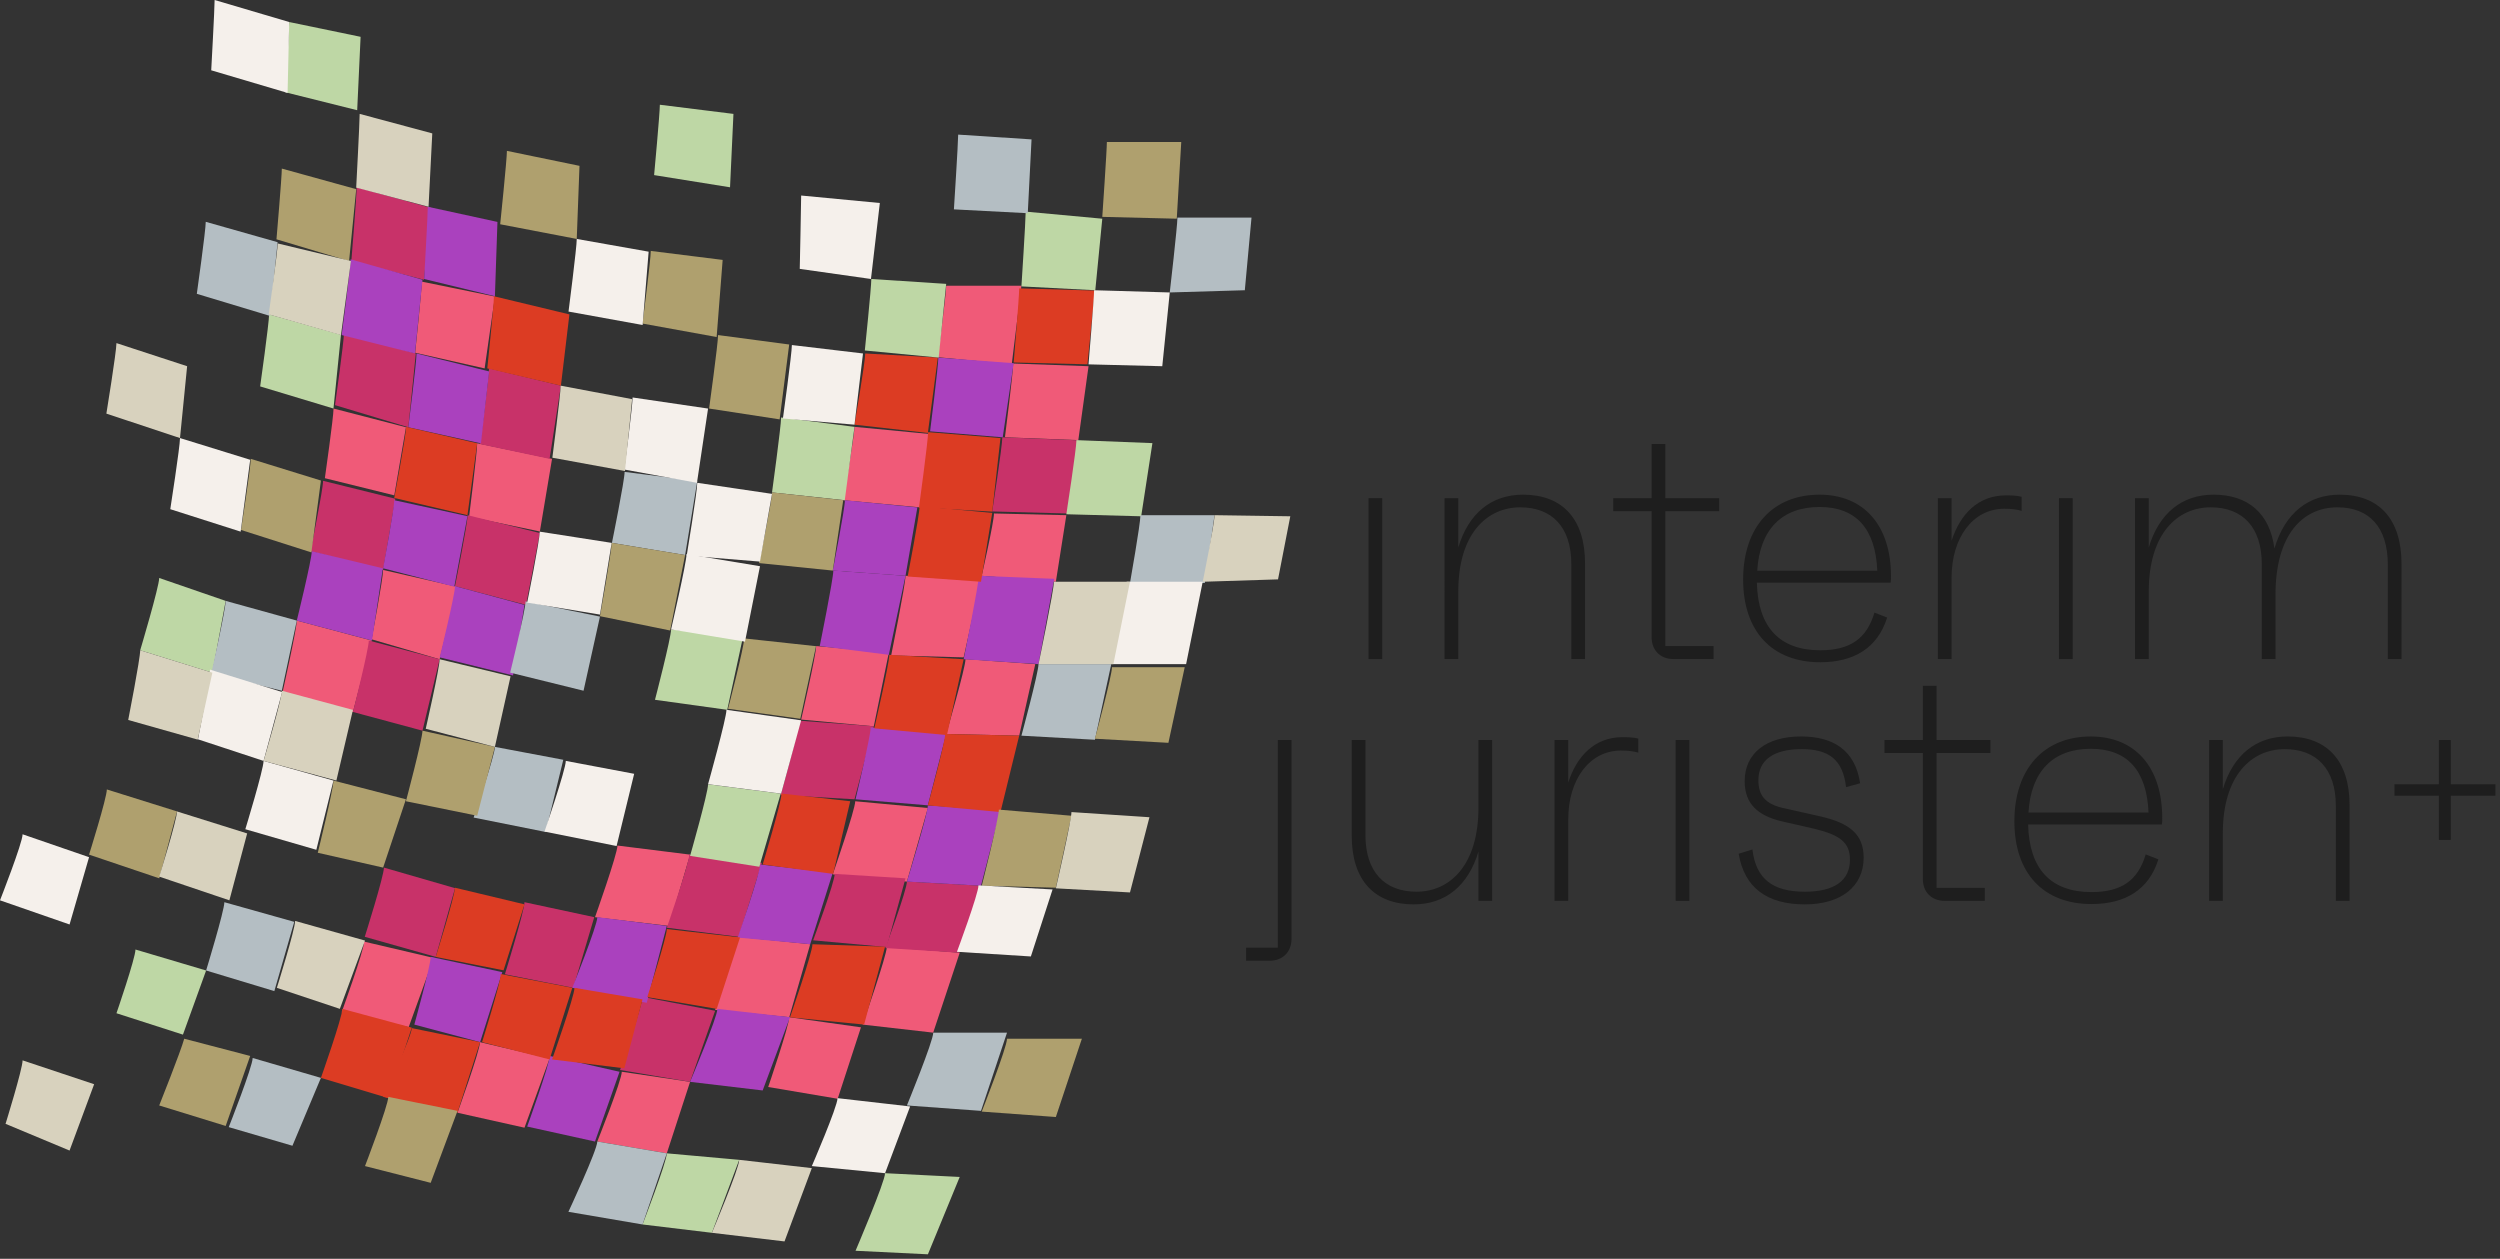<?xml version="1.0" encoding="utf-8"?>
<!-- Generator: Adobe Illustrator 15.1.0, SVG Export Plug-In . SVG Version: 6.00 Build 0)  -->
<!DOCTYPE svg PUBLIC "-//W3C//DTD SVG 1.1//EN" "http://www.w3.org/Graphics/SVG/1.1/DTD/svg11.dtd">
<svg version="1.1" id="Layer_1" xmlns="http://www.w3.org/2000/svg" xmlns:xlink="http://www.w3.org/1999/xlink" x="0px" y="0px"
	 width="284px" height="143px" viewBox="0 0 284 143" enable-background="new 0 0 284 143" xml:space="preserve">
<rect x="0" y="0" width="284" height="143" fill="#333333" stroke="none"/>
<g>
	<path fill="#F05A78" d="M109.682,74.88c0,0.973-2.193,8.502-2.193,8.502l8.293,0.186l1.826-8.122L109.682,74.88z"/>
	<path fill="#F05A78" d="M41.365,106.967c0,0.973-2.553,8.02-2.553,8.02l7.611,1.701l2.85-7.865L41.365,106.967z"/>
	<path fill="#F05A78" d="M89.65,115.555c0,0.973-2.383,7.928-2.383,7.928l7.893,1.336l2.645-8.115L89.65,115.555z"/>
	<path fill="#F05A78" d="M70.634,121.75c0,0.973-2.782,7.928-2.782,7.928l7.896,1.34l2.645-8.119L70.634,121.75z"/>
	<path fill="#F05A78" d="M100.74,107.586c0,0.973-2.748,8.807-2.748,8.807l8.018,0.916l3.014-9.078L100.74,107.586z"/>
	<path fill="#F05A78" d="M112.916,58.331c0,0.973-1.391,7.081-1.391,7.081l8.42,0.677l1.191-7.564L112.916,58.331z"/>
	<path fill="#F05A78" d="M37.891,46.41c0,0.973-0.986,7.913-0.986,7.913l7.883,1.948l1.326-7.734L37.891,46.41z"/>
	<path fill="#F05A78" d="M47.917,31.993c0,0.97-0.755,8.077-0.755,8.077l7.891,1.781l1.17-8.162L47.917,31.993z"/>
	<path fill="#F05A78" d="M102.866,65.412c0,0.973-1.63,9.041-1.63,9.041l8.234,0.223l1.971-8.924L102.866,65.412z"/>
	<path fill="#F05A78" d="M92.717,73.39c0,0.973-1.705,8.352-1.705,8.352l8.252,0.766l1.703-8.354L92.717,73.39z"/>
	<path fill="#F05A78" d="M97.154,91.023c0,0.971-2.551,8.307-2.551,8.307l8.42,0.822l2.38-8.363L97.154,91.023z"/>
	<path fill="#F05A78" d="M70.143,96.055c0,0.969-2.55,8.135-2.55,8.135l8.419,0.994l2.381-8.098L70.143,96.055z"/>
	<path fill="#F05A78" d="M83.789,106.422c0,0.971-2.55,8.307-2.55,8.307l8.419,0.822l2.381-8.287L83.789,106.422z"/>
	<path fill="#F05A78" d="M54.525,118.387c0,0.973-2.553,8.021-2.553,8.021l7.609,1.699l2.85-7.865L54.525,118.387z"/>
	<path fill="#F05A78" d="M54.21,50.356c0,0.973-0.92,8.338-0.92,8.338l8.038,1.685l1.385-8.253L54.21,50.356z"/>
	<path fill="#F05A78" d="M43.521,64.747c0,0.973-1.301,7.878-1.301,7.878l7.721,2.266l2.057-8.207L43.521,64.747z"/>
	<path fill="#F05A78" d="M33.715,70.498c0,0.973-1.664,8.362-1.664,8.362l8.043,2.02l2.125-8.114L33.715,70.498z"/>
	<path fill="#F05A78" d="M97.07,48.49c0,0.973-1.275,8.332-1.275,8.332l8.748,0.82l1.106-8.335L97.07,48.49z"/>
	<path fill="#F05A78" d="M107.488,32.456c0,0.973-0.947,8.121-0.947,8.121l8.391,0.809l1.102-8.93H107.488z"/>
	<path fill="#F05A78" d="M115.098,41.297c0,0.973-0.936,8.376-0.936,8.376l8.334,0.325l1.162-8.396L115.098,41.297z"/>
</g>
<g>
	<path fill="#C83269" d="M94.82,99.273c0,0.973-2.447,7.547-2.447,7.547l8.349,0.766l2.145-7.809L94.82,99.273z"/>
	<path fill="#C83269" d="M41.895,72.765c0,0.971-1.801,8.114-1.801,8.114l7.899,2.127l1.95-8.116L41.895,72.765z"/>
	<path fill="#C83269" d="M36.705,54.622c0,0.973-1.428,7.998-1.428,7.998l8.244,2.127l1.389-8.092L36.705,54.622z"/>
	<path fill="#C83269" d="M55.553,41.851c0,0.973-1.014,8.602-1.014,8.602l7.893,1.673l1.287-8.314L55.553,41.851z"/>
	<path fill="#C83269" d="M53.121,58.524c0,0.973-1.43,8.062-1.43,8.062l8.067,2.132l1.569-8.164L53.121,58.524z"/>
	<path fill="#C83269" d="M43.615,98.559c0,0.971-2.178,7.863-2.178,7.863l8.061,2.279l2.193-7.805L43.615,98.559z"/>
	<path fill="#C83269" d="M113.865,49.679c0,0.973-1.148,8.42-1.148,8.42l8.504,0.231l1.275-8.312L113.865,49.679z"/>
	<path fill="#C83269" d="M78.298,97.086c0,0.973-2.55,8.305-2.55,8.305l8.169,1.031l2.63-8.396L78.298,97.086z"/>
	<path fill="#C83269" d="M103.023,100.152c0,0.971-2.447,7.547-2.447,7.547l8.4,0.531l2.467-7.615L103.023,100.152z"/>
	<path fill="#C83269" d="M59.582,102.49c0,0.973-2.227,8.186-2.227,8.186l7.771,1.541l2.381-8.027L59.582,102.49z"/>
	<path fill="#C83269" d="M72.994,113.246c0,0.969-2.555,8.305-2.555,8.305l7.953,1.348l2.848-8.076L72.994,113.246z"/>
	<path fill="#C83269" d="M40.518,21.277c0,0.973-0.605,8.375-0.605,8.375l8.246,2.127l0.812-8.162L40.518,21.277z"/>
	<path fill="#C83269" d="M39.074,37.843c0,0.973-1.016,8.18-1.016,8.18l8.328,2.514l0.851-8.382L39.074,37.843z"/>
	<path fill="#C83269" d="M90.781,81.869c0,0.973-2.094,8.449-2.094,8.449l8.383,0.48l2.193-8.295L90.781,81.869z"/>
</g>
<g>
	<path fill="#AA41BE" d="M94.666,64.817c0,0.973-1.545,8.579-1.545,8.579l7.846,0.992l1.898-8.977L94.666,64.817z"/>
	<path fill="#AA41BE" d="M48.926,108.701c0,0.973-1.859,7.691-1.859,7.691l7.473,1.994l2.52-7.951L48.926,108.701z"/>
	<path fill="#AA41BE" d="M98.912,82.633c0,0.973-1.723,8.166-1.723,8.166l8.214,0.688l2.085-8.104L98.912,82.633z"/>
	<path fill="#AA41BE" d="M95.982,56.825c0,0.97-1.379,7.992-1.379,7.992l8.264,0.595l1.346-7.77L95.982,56.825z"/>
	<path fill="#AA41BE" d="M48.598,23.488c0,0.973-0.418,8.206-0.418,8.206l8.041,1.957l0.289-8.44L48.598,23.488z"/>
	<path fill="#AA41BE" d="M44.787,56.825c0,0.97-1.266,7.731-1.266,7.731l8.086,2.092l1.496-8.013L44.787,56.825z"/>
	<path fill="#AA41BE" d="M39.828,29.461c0,0.973-1.014,8.602-1.014,8.602l8.328,2.092l0.851-8.379L39.828,29.461z"/>
	<path fill="#AA41BE" d="M35.416,62.62c0,0.973-1.701,7.878-1.701,7.878l8.543,2.268l1.236-8.206L35.416,62.62z"/>
	<path fill="#AA41BE" d="M51.691,66.586c0,0.972-1.748,8.089-1.748,8.089l8.338,2.057l1.301-8.014L51.691,66.586z"/>
	<path fill="#AA41BE" d="M106.594,40.624c0,0.973-0.936,8.376-0.936,8.376l8.25,0.68l1.246-8.42L106.594,40.624z"/>
	<path fill="#AA41BE" d="M105.403,91.49c0,0.969-2.38,8.662-2.38,8.662l8.416,0.467l2.213-8.547L105.403,91.49z"/>
	<path fill="#AA41BE" d="M47.32,40.155c0,0.973-0.934,8.382-0.934,8.382l8.25,1.831l0.934-8.171L47.32,40.155z"/>
	<path fill="#AA41BE" d="M111.192,65.412c0,0.973-1.722,9.479-1.722,9.479l8.502,0.557l1.795-9.695L111.192,65.412z"/>
	<path fill="#AA41BE" d="M86.354,98.205c0,0.973-2.55,8.305-2.55,8.305l8.234,0.754l2.564-8.119L86.354,98.205z"/>
	<path fill="#AA41BE" d="M67.857,104.189c0,0.973-2.844,8.027-2.844,8.027l8.457,1.703l2.277-8.736L67.857,104.189z"/>
	<path fill="#AA41BE" d="M81.497,114.607c0,0.971-3.104,8.291-3.104,8.291l8.246,0.979l3.105-8.326L81.497,114.607z"/>
	<path fill="#AA41BE" d="M62.438,119.957c0,0.973-2.551,8.021-2.551,8.021l7.705,1.699l2.789-7.924L62.438,119.957z"/>
</g>
<g>
	<path fill="#DC3C23" d="M88.779,90.145c0,0.973-2.139,8.061-2.139,8.061l8.006,1.068l1.938-8.252L88.779,90.145z"/>
	<path fill="#DC3C23" d="M46.775,116.791c0,0.973-3.254,7.816-3.254,7.816l8.451,1.775l2.566-7.996L46.775,116.791z"/>
	<path fill="#DC3C23" d="M75.748,105.537c0,0.971-2.22,7.732-2.22,7.732l7.894,1.338l2.646-8.117L75.748,105.537z"/>
	<path fill="#DC3C23" d="M56.885,110.65c0,0.973-2.123,7.736-2.123,7.736l7.67,1.967l2.582-8.137L56.885,110.65z"/>
	<path fill="#DC3C23" d="M65.262,112.217c0,0.973-2.549,8.137-2.549,8.137l8.211,1.008l2.068-7.832L65.262,112.217z"/>
	<path fill="#DC3C23" d="M105.434,49.093c0,0.973-1.038,8.546-1.038,8.546l8.321,0.483l0.936-8.358L105.434,49.093z"/>
	<path fill="#DC3C23" d="M107.371,83.383c0,0.973-1.968,8.107-1.968,8.107l8.249,0.762l2.129-8.684L107.371,83.383z"/>
	<path fill="#DC3C23" d="M98.291,40.155c0,0.973-1.221,8.089-1.221,8.089l8.333,0.94l1.137-8.561L98.291,40.155z"/>
	<path fill="#DC3C23" d="M46.131,48.49c0,0.973-1.344,8.08-1.344,8.08l8.316,1.954l1.106-8.168L46.131,48.49z"/>
	<path fill="#DC3C23" d="M115.781,32.757c0,0.973-0.627,8.42-0.627,8.42l8.377,0.208l0.851-8.376L115.781,32.757z"/>
	<path fill="#DC3C23" d="M56.111,33.654c0,0.97-0.754,8.197-0.754,8.197l8.361,1.96l0.967-8.095L56.111,33.654z"/>
	<path fill="#DC3C23" d="M51.674,100.842c0,0.973-2.176,7.863-2.176,7.863l7.705,1.525l2.379-7.496L51.674,100.842z"/>
	<path fill="#DC3C23" d="M104.467,57.499c0,0.973-1.359,7.992-1.359,7.992l8.334,0.598l1.275-7.825L104.467,57.499z"/>
	<path fill="#DC3C23" d="M101.027,74.388c0,0.973-1.707,8.35-1.707,8.35l8.254,0.768l1.896-8.616L101.027,74.388z"/>
	<path fill="#DC3C23" d="M92.295,107.264c0,0.973-2.553,8.305-2.553,8.305l8.42,0.824l2.381-8.852L92.295,107.264z"/>
	<path fill="#DC3C23" d="M38.887,114.607c0,0.971-2.43,7.84-2.43,7.84l7.676,2.303l2.643-8.012L38.887,114.607z"/>
</g>
<g>
	<path fill="#BED7A5" d="M30.568,35.716c0,0.973-1.014,8.18-1.014,8.18l8.328,2.514l0.852-8.379L30.568,35.716z"/>
	<path fill="#BED7A5" d="M75.748,131.018c0,0.969-2.756,8.082-2.756,8.082l7.879,0.947l3.104-8.291L75.748,131.018z"/>
	<path fill="#BED7A5" d="M88.734,47.426c0,0.973-1.032,8.511-1.032,8.511l8.262,0.888l1.106-8.335L88.734,47.426z"/>
	<path fill="#BED7A5" d="M98.982,31.694c0,0.973-0.738,8.121-0.738,8.121l8.391,0.809l0.852-8.376L98.982,31.694z"/>
	<path fill="#BED7A5" d="M76.234,71.5c0,0.973-1.828,7.997-1.828,7.997l8.207,1.139l1.785-8.247L76.234,71.5z"/>
	<path fill="#BED7A5" d="M74.959,11.899c0,0.973-0.652,7.993-0.652,7.993l8.625,1.385l0.387-8.338L74.959,11.899z"/>
	<path fill="#BED7A5" d="M122.283,49.999c0,0.973-1.146,8.42-1.146,8.42l8.502,0.231l1.276-8.312L122.283,49.999z"/>
	<path fill="#BED7A5" d="M116.518,24.042c0,0.973-0.484,8.493-0.484,8.493l8.391,0.437l0.795-8.127L116.518,24.042z"/>
	<path fill="#BED7A5" d="M80.436,89.096c0,0.973-2.043,8.133-2.043,8.133l7.867,1.234l2.428-8.303L80.436,89.096z"/>
	<path fill="#BED7A5" d="M18.086,65.658c0,0.973-2.16,8.213-2.16,8.213l8.197,2.549l1.514-8.159L18.086,65.658z"/>
	<path fill="#BED7A5" d="M100.543,133.275c0,0.973-3.354,8.812-3.354,8.812l8.221,0.402l3.613-8.787L100.543,133.275z"/>
	<path fill="#BED7A5" d="M15.389,107.865c0,0.973-2.159,7.24-2.159,7.24l7.552,2.43l2.633-7.287L15.389,107.865z"/>
	<path fill="#BED7A5" d="M32.854,2.503c0,0.973-0.448,7.977-0.448,7.977l8.171,2.041l0.387-8.338L32.854,2.503z"/>
</g>
<g>
	<path fill="#B4BEC3" d="M70.955,53.608c0,0.973-1.439,8.062-1.439,8.062l8.313,1.383l1.38-8.399L70.955,53.608z"/>
	<path fill="#B4BEC3" d="M25.637,68.261c0,0.971-1.639,8.237-1.639,8.237l8.017,1.969l1.7-7.969L25.637,68.261z"/>
	<path fill="#B4BEC3" d="M56.221,84.846c0,0.973-2.415,8.029-2.415,8.029l8.186,1.641l1.998-8.205L56.221,84.846z"/>
	<path fill="#B4BEC3" d="M108.848,15.292c0,0.973-0.484,8.492-0.484,8.492l8.391,0.437l0.428-8.386L108.848,15.292z"/>
	<path fill="#B4BEC3" d="M129.555,58.524c0,0.973-1.189,7.705-1.189,7.705h8.504l1.102-7.705H129.555z"/>
	<path fill="#B4BEC3" d="M117.973,75.447c0,0.973-1.939,8.127-1.939,8.127l8.349,0.463l1.856-8.59H117.973z"/>
	<path fill="#B4BEC3" d="M25.488,102.49c0,0.973-2.074,7.758-2.074,7.758l7.75,2.342l2.264-7.867L25.488,102.49z"/>
	<path fill="#B4BEC3" d="M106.018,117.309c0,0.971-2.994,8.271-2.994,8.271l8.418,0.615l2.955-8.887H106.018z"/>
	<path fill="#B4BEC3" d="M59.705,68.32c0,0.973-1.752,8.09-1.752,8.09l8.338,2.057l1.865-8.422L59.705,68.32z"/>
	<path fill="#B4BEC3" d="M28.703,120.186c0,0.973-2.717,7.855-2.717,7.855l7.234,2.117l3.236-7.711L28.703,120.186z"/>
	<path fill="#B4BEC3" d="M67.852,129.678c0,0.973-3.282,7.984-3.282,7.984l8.423,1.438l2.756-8.082L67.852,129.678z"/>
	<path fill="#B4BEC3" d="M23.373,25.199c0,0.973-1.015,8.18-1.015,8.18l8.327,2.514l0.852-8.379L23.373,25.199z"/>
	<path fill="#B4BEC3" d="M133.756,24.717c0,0.973-0.871,8.506-0.871,8.506l8.526-0.252l0.761-8.254H133.756z"/>
</g>
<g>
	<path fill="#AFA06E" d="M32.015,19.151c0,0.972-0.608,8.034-0.608,8.034l8.249,2.47l0.81-8.166L32.015,19.151z"/>
	<path fill="#AFA06E" d="M69.484,61.67c0,0.973-1.329,8.329-1.329,8.329l7.974,1.627l1.7-8.573L69.484,61.67z"/>
	<path fill="#AFA06E" d="M81.572,38.063c0,0.973-1.018,8.347-1.018,8.347l8.012,1.23l1.086-8.505L81.572,38.063z"/>
	<path fill="#AFA06E" d="M87.702,55.937c0,0.973-1.476,8.03-1.476,8.03l8.377,0.85l1.189-7.995L87.702,55.937z"/>
	<path fill="#AFA06E" d="M125.74,16.132c0,0.971-0.521,8.504-0.521,8.504l8.461,0.208l0.51-8.712H125.74z"/>
	<path fill="#AFA06E" d="M12.137,89.68c0,0.973-2.02,7.406-2.02,7.406l7.973,2.691l2.02-7.6L12.137,89.68z"/>
	<path fill="#AFA06E" d="M57.586,17.14c0,0.971-0.764,8.337-0.764,8.337l8.697,1.667l0.312-8.304L57.586,17.14z"/>
	<path fill="#AFA06E" d="M28.486,52.125c0,0.973-1.106,8.077-1.106,8.077l7.993,2.552l1.084-8.165L28.486,52.125z"/>
	<path fill="#AFA06E" d="M73.928,28.506c0,0.973-0.936,8.25-0.936,8.25l8.418,1.529l0.684-8.76L73.928,28.506z"/>
	<path fill="#AFA06E" d="M37.881,88.672c0,0.973-1.781,8.203-1.781,8.203l7.423,1.684l2.591-7.76L37.881,88.672z"/>
	<path fill="#AFA06E" d="M47.992,83.006c0,0.969-1.879,8.016-1.879,8.016l8.097,1.646l2.011-7.822L47.992,83.006z"/>
	<path fill="#AFA06E" d="M126.322,75.794c0,0.973-1.941,8.127-1.941,8.127l8.35,0.463l1.854-8.59H126.322z"/>
	<path fill="#AFA06E" d="M84.537,72.523c0,0.973-1.832,7.993-1.832,7.993l8.209,1.139l1.786-8.247L84.537,72.523z"/>
	<path fill="#AFA06E" d="M113.471,91.973c0,0.973-1.943,8.646-1.943,8.646l8.418,0.223l1.771-8.174L113.471,91.973z"/>
	<path fill="#AFA06E" d="M114.396,118.004c0,0.973-2.869,8.273-2.869,8.273l8.418,0.615l2.955-8.889H114.396z"/>
	<path fill="#AFA06E" d="M44.109,124.607c0,0.973-2.645,7.859-2.645,7.859l7.463,1.904l3.045-8.176L44.109,124.607z"/>
	<path fill="#AFA06E" d="M20.928,117.998c-0.366,1.371-2.842,7.582-2.842,7.582l7.551,2.328l2.784-7.951L20.928,117.998z"/>
</g>
<g>
	<path fill="#F5F0EB" d="M82.527,80.635c0,0.973-2.092,8.449-2.092,8.449l8.301,1.076l2.275-8.332L82.527,80.635z"/>
	<path fill="#F5F0EB" d="M20.449,49.764c0,0.973-1.105,8.08-1.105,8.08l7.994,2.552l1.084-8.165L20.449,49.764z"/>
	<path fill="#F5F0EB" d="M65.52,27.144c0,0.973-0.936,8.25-0.936,8.25l8.418,1.526l0.684-8.329L65.52,27.144z"/>
	<path fill="#F5F0EB" d="M29.941,86.439c0,0.973-2.072,7.76-2.072,7.76l8.066,2.338l1.945-7.865L29.941,86.439z"/>
	<path fill="#F5F0EB" d="M71.865,45.153c0,0.97-0.941,8.186-0.941,8.186l8.25,1.509l1.262-8.435L71.865,45.153z"/>
	<path fill="#F5F0EB" d="M61.317,60.396c0,0.97-1.43,8.062-1.43,8.062l8.268,1.359l1.329-8.147L61.317,60.396z"/>
	<path fill="#F5F0EB" d="M77.992,62.939c0,0.973-1.758,8.564-1.758,8.564l8.398,1.391l1.703-8.572L77.992,62.939z"/>
	<path fill="#F5F0EB" d="M79.209,54.847c0,0.97-1.199,8.273-1.199,8.273l8.324,0.677l1.368-7.693L79.209,54.847z"/>
	<path fill="#F5F0EB" d="M23.854,76.068c0,0.973-1.363,7.918-1.363,7.918l7.451,2.453l2.109-7.822L23.854,76.068z"/>
	<path fill="#F5F0EB" d="M64.275,86.439c0,0.973-2.418,8.029-2.418,8.029l8.186,1.641l1.998-8.205L64.275,86.439z"/>
	<path fill="#F5F0EB" d="M89.957,39.197c0,0.973-1.018,8.347-1.018,8.347l8.131,0.7l0.967-8.089L89.957,39.197z"/>
	<path fill="#F5F0EB" d="M124.287,32.971c0,0.973-0.631,8.42-0.631,8.42l8.379,0.211l0.85-8.379L124.287,32.971z"/>
	<path fill="#F5F0EB" d="M127.99,66.088c0,0.97-1.752,9.36-1.752,9.36h8.504l1.886-9.36H127.99z"/>
	<path fill="#F5F0EB" d="M111.154,100.578c0,0.973-2.445,7.547-2.445,7.547l8.398,0.529l2.465-7.613L111.154,100.578z"/>
	<path fill="#F5F0EB" d="M91.012,22.212c0,0.971-0.16,8.333-0.16,8.333l8.09,1.148l1.008-8.631L91.012,22.212z"/>
	<path fill="#F5F0EB" d="M95.143,124.75c0,0.973-2.92,7.717-2.92,7.717l8.32,0.809l2.846-7.582L95.143,124.75z"/>
	<path fill="#F5F0EB" d="M2.566,94.775c0,0.973-2.566,7.502-2.566,7.502l7.902,2.744l2.215-7.643L2.566,94.775z"/>
	<path fill="#F5F0EB" d="M24.381,0c0,0.973-0.386,7.986-0.386,7.986l8.675,2.57l0.184-8.054L24.381,0z"/>
</g>
<g>
	<path fill="#D8D2BE" d="M40.857,12.937c0,0.973-0.393,8.378-0.393,8.378l8.219,2.173l0.424-8.334L40.857,12.937z"/>
	<path fill="#D8D2BE" d="M63.691,43.811c0,0.973-0.943,8.186-0.943,8.186l8.25,1.509l0.812-8.162L63.691,43.811z"/>
	<path fill="#D8D2BE" d="M32.015,78.467c0,0.973-2.073,7.973-2.073,7.973l8.271,2.232l1.881-8.027L32.015,78.467z"/>
	<path fill="#D8D2BE" d="M15.926,73.871c0,0.973-1.361,7.918-1.361,7.918l7.895,2.232l1.664-7.602L15.926,73.871z"/>
	<path fill="#D8D2BE" d="M119.725,66.088c0,0.97-1.75,9.36-1.75,9.36h8.504l1.885-9.36H119.725z"/>
	<path fill="#D8D2BE" d="M31.547,27.654c0,0.853-1.02,8.062-1.02,8.062l8.207,2.35l1.133-8.414L31.547,27.654z"/>
	<path fill="#D8D2BE" d="M121.717,92.252c0,0.973-1.771,8.662-1.771,8.662l8.42,0.467l2.211-8.543L121.717,92.252z"/>
	<path fill="#D8D2BE" d="M20.104,92.178c0,0.973-2.018,7.406-2.018,7.406l7.971,2.693l2.02-7.6L20.104,92.178z"/>
	<path fill="#D8D2BE" d="M33.525,104.617c0,0.971-2.074,7.6-2.074,7.6l7.154,2.389l2.859-7.758L33.525,104.617z"/>
	<path fill="#D8D2BE" d="M49.943,74.89c0,0.973-1.58,7.899-1.58,7.899l7.857,2.057l1.781-8.016L49.943,74.89z"/>
	<path fill="#D8D2BE" d="M83.976,131.756c0,0.969-3.104,8.291-3.104,8.291l8.248,0.979l3.104-8.326L83.976,131.756z"/>
	<path fill="#D8D2BE" d="M137.971,58.524c0,0.971-1.343,7.564-1.343,7.564l8.555-0.271l1.394-7.167L137.971,58.524z"/>
	<path fill="#D8D2BE" d="M2.566,120.457c0,0.973-1.936,7.211-1.936,7.211l7.271,3.035l2.793-7.534L2.566,120.457z"/>
	<path fill="#D8D2BE" d="M13.229,38.976c0,0.971-1.145,8.012-1.145,8.012l8.364,2.776l0.81-8.162L13.229,38.976z"/>
</g>
<g>
	<path fill="#1E1E1E" d="M155.463,56.594h1.56v18.277h-1.56V56.594z"/>
	<path fill="#1E1E1E" d="M180.06,63.993v10.878h-1.56V64.072c0-4.199-2.199-6.439-5.799-6.439c-3.76,0-7.039,2.959-7.039,9.559
		v7.679h-1.56V56.594h1.56v5.599c1.16-3.879,3.76-5.999,7.358-5.999C177.46,56.194,180.06,58.913,180.06,63.993z"/>
	<path fill="#1E1E1E" d="M189.182,58.073v15.317h5.479v1.48h-4.56c-1.479,0-2.479-1-2.479-2.479V58.073h-4.359v-1.479h4.359v-6.159
		h1.56v6.159h6.119v1.479H189.182z"/>
	<path fill="#1E1E1E" d="M214.779,66.192h-15.197c0.12,5.079,2.6,7.679,7.199,7.679c3.399,0,5.278-1.32,6.158-4.279l1.44,0.56
		c-1.08,3.479-3.8,5.079-7.599,5.079c-5.479,0-8.759-3.52-8.759-9.398c0-5.959,3.359-9.638,8.679-9.638
		c4.999,0,8.118,3.439,8.118,9.278C214.819,65.712,214.819,65.872,214.779,66.192z M199.622,64.833h13.638
		c-0.2-4.759-2.399-7.239-6.559-7.239C202.422,57.593,199.902,60.153,199.622,64.833z"/>
	<path fill="#1E1E1E" d="M229.66,56.434v1.6c-0.521-0.16-1.16-0.24-1.96-0.24c-3.64,0-5.999,3.359-5.999,7.799v9.278h-1.56V56.594
		h1.56v4.839c0.96-3,3-5.159,6.159-5.159C228.3,56.274,229.06,56.274,229.66,56.434z"/>
	<path fill="#1E1E1E" d="M233.901,56.594h1.56v18.277h-1.56V56.594z"/>
	<path fill="#1E1E1E" d="M272.815,64.072v10.798h-1.56V64.152c0-4.279-2.119-6.519-5.719-6.519c-3.959,0-7.039,3.12-7.039,9.918
		v7.319h-1.56V64.072c0-4.199-2.199-6.439-5.799-6.439c-3.76,0-7.039,2.959-7.039,9.559v7.679h-1.56V56.594h1.56v5.599
		c1.16-3.879,3.76-5.999,7.358-5.999c3.92,0,6.399,2.12,6.919,6.119c1.2-4.119,3.96-6.119,7.399-6.119
		C270.256,56.194,272.815,58.953,272.815,64.072z"/>
</g>
<g>
	<path fill="#1E1E1E" d="M141.556,107.658h3.6V84.062h1.56v22.596c0,1.48-1,2.48-2.479,2.48h-2.68V107.658z"/>
	<path fill="#1E1E1E" d="M169.512,84.062v18.277h-1.56v-5.6c-1.159,3.879-3.759,5.999-7.358,5.999c-4.439,0-7.039-2.72-7.039-7.799
		V84.062h1.56v10.798c0,4.2,2.2,6.438,5.799,6.438c3.76,0,7.039-2.959,7.039-9.558v-7.679H169.512z"/>
	<path fill="#1E1E1E" d="M186.113,83.902v1.6c-0.521-0.16-1.16-0.24-1.96-0.24c-3.64,0-5.999,3.359-5.999,7.799v9.279h-1.56V84.062
		h1.56v4.839c0.96-3,3-5.159,6.159-5.159C184.753,83.743,185.513,83.743,186.113,83.902z"/>
	<path fill="#1E1E1E" d="M190.354,84.062h1.56v18.277h-1.56V84.062z"/>
	<path fill="#1E1E1E" d="M197.515,96.98l1.56-0.48c0.399,3.359,2.319,4.799,5.959,4.799c3.319,0,5.119-1.239,5.119-3.639
		c0-1.92-1.08-2.799-4.079-3.52l-3.68-0.84c-2.68-0.64-4.199-1.959-4.199-4.559c0-3.16,2.439-5.079,6.398-5.079
		c3.72,0,6.159,1.6,6.719,5.319l-1.6,0.44c-0.359-3.199-2.039-4.319-5.039-4.319c-3.199,0-4.919,1.24-4.919,3.52
		c0,1.68,0.72,2.68,2.76,3.16l4.279,0.959c3.319,0.76,4.919,2.04,4.919,4.679c0,3.279-2.56,5.319-6.679,5.319
		C200.754,102.739,198.154,100.859,197.515,96.98z"/>
	<path fill="#1E1E1E" d="M219.994,85.542v15.317h5.479v1.48h-4.56c-1.479,0-2.479-1-2.479-2.48V85.542h-4.359v-1.479h4.359v-6.159
		h1.56v6.159h6.119v1.479H219.994z"/>
	<path fill="#1E1E1E" d="M245.592,93.661h-15.197c0.12,5.08,2.6,7.679,7.199,7.679c3.399,0,5.278-1.32,6.158-4.279l1.44,0.56
		c-1.08,3.479-3.8,5.079-7.599,5.079c-5.479,0-8.759-3.52-8.759-9.398c0-5.959,3.359-9.638,8.679-9.638
		c4.999,0,8.118,3.439,8.118,9.278C245.632,93.181,245.632,93.341,245.592,93.661z M230.435,92.301h13.638
		c-0.2-4.759-2.399-7.239-6.559-7.239C233.234,85.062,230.715,87.622,230.435,92.301z"/>
	<path fill="#1E1E1E" d="M266.911,91.461v10.878h-1.56V91.541c0-4.199-2.199-6.439-5.799-6.439c-3.76,0-7.039,2.959-7.039,9.559
		v7.679h-1.56V84.062h1.56v5.599c1.16-3.879,3.76-5.999,7.358-5.999C264.312,83.663,266.911,86.382,266.911,91.461z"/>
	<path fill="#1E1E1E" d="M272.009,90.391v-1.3h5.049v-5.024h1.35v5.024h5.074v1.3h-5.074v5.023h-1.35v-5.023H272.009z"/>
</g>
</svg>
